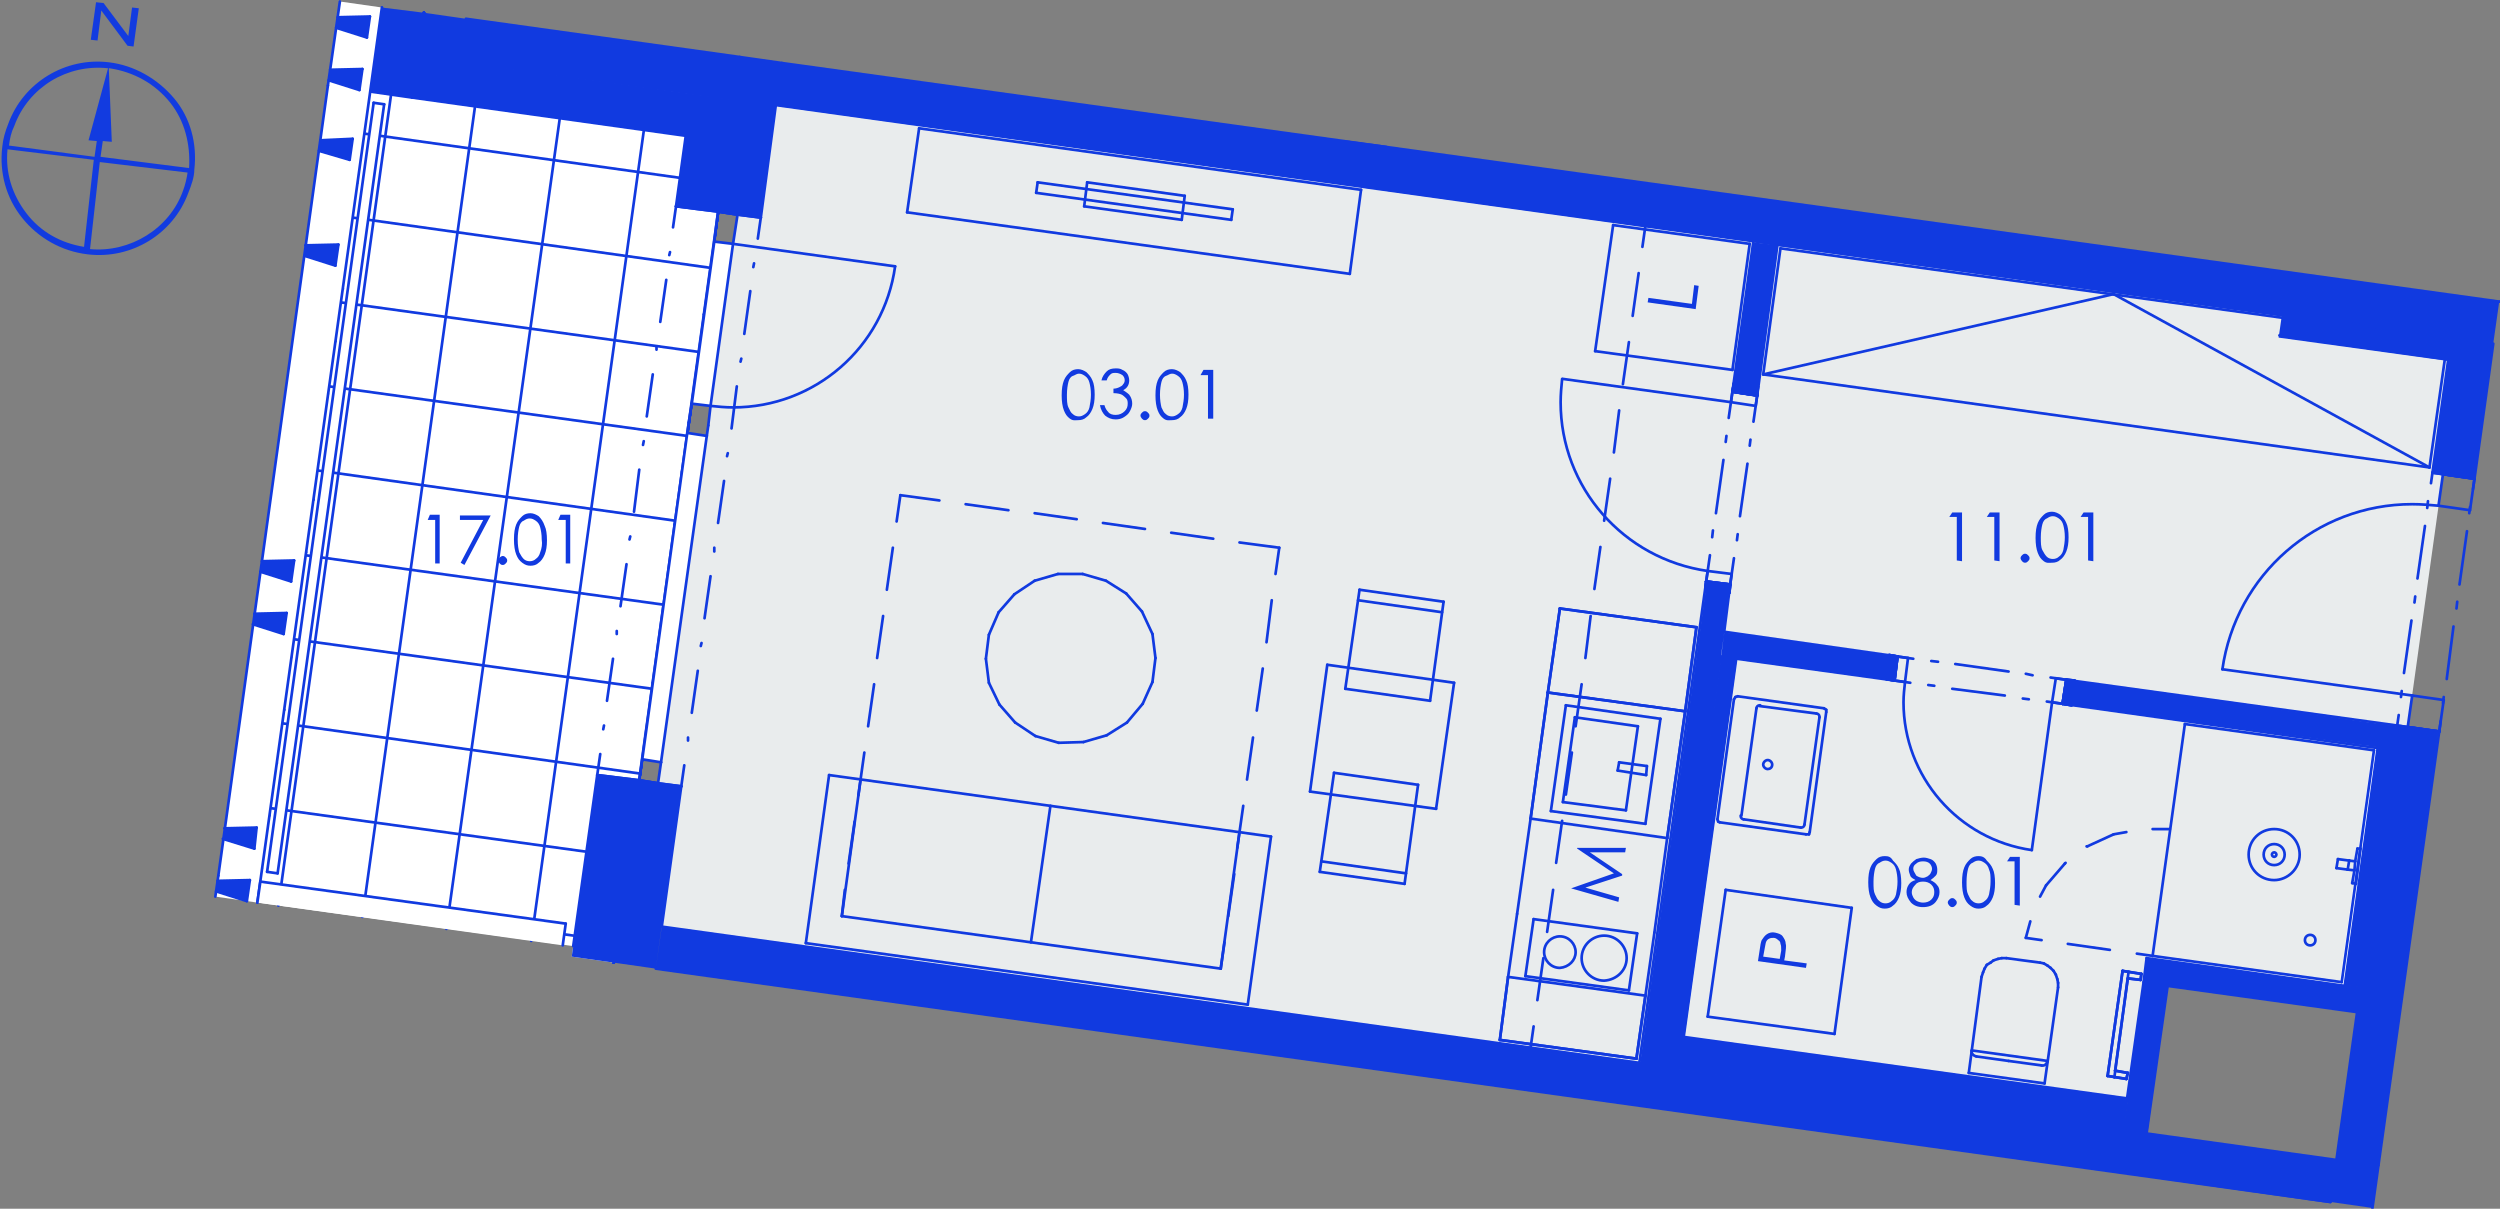 <?xml version="1.0" encoding="utf-8"?>
<!-- Generator: Adobe Illustrator 28.0.0, SVG Export Plug-In . SVG Version: 6.00 Build 0)  -->
<svg version="1.1" id="Layer_1" xmlns="http://www.w3.org/2000/svg" xmlns:xlink="http://www.w3.org/1999/xlink" x="0px" y="0px"
	 viewBox="0 0 333.2 161.1" style="enable-background:new 0 0 333.2 161.1;" xml:space="preserve">
<rect x="0" y="0" width="333.2" height="161.1" fill="#808080" stroke="none"/>
<style type="text/css">
	.st0{fill:none;stroke:#113AE0;stroke-width:0.36;stroke-linecap:round;stroke-linejoin:round;stroke-miterlimit:10;}
	.st1{fill-rule:evenodd;clip-rule:evenodd;fill:#FFFFFF;}
	.st2{fill-rule:evenodd;clip-rule:evenodd;fill:#E9ECED;}
	.st3{fill:none;}
	.st4{fill-rule:evenodd;clip-rule:evenodd;fill:#113AE0;}
	.st5{fill:#123BE0;}
</style>
<g>
	<line class="st0" x1="81.8" y1="128.3" x2="97.8" y2="13.2"/>
	<line class="st0" x1="97.8" y1="13.2" x2="55.7" y2="7.4"/>
	<line class="st0" x1="55.7" y1="7.4" x2="56.5" y2="1.7"/>
	<line class="st0" x1="81.8" y1="128.3" x2="97.8" y2="13.2"/>
	<line class="st0" x1="97.8" y1="13.2" x2="55.7" y2="7.4"/>
	<line class="st0" x1="55.7" y1="7.4" x2="56.5" y2="1.7"/>
	<line class="st0" x1="81.8" y1="128.3" x2="97.8" y2="13.2"/>
	<line class="st0" x1="97.8" y1="13.2" x2="55.7" y2="7.4"/>
	<line class="st0" x1="55.7" y1="7.4" x2="56.5" y2="1.7"/>
	<line class="st0" x1="81.8" y1="128.3" x2="97.8" y2="13.2"/>
	<line class="st0" x1="97.8" y1="13.2" x2="55.7" y2="7.4"/>
	<line class="st0" x1="55.7" y1="7.4" x2="56.5" y2="1.7"/>
	<line class="st0" x1="81.8" y1="128.3" x2="97.8" y2="13.2"/>
	<line class="st0" x1="97.8" y1="13.2" x2="55.7" y2="7.4"/>
	<line class="st0" x1="55.7" y1="7.4" x2="56.5" y2="1.7"/>
	<line class="st0" x1="81.8" y1="128.3" x2="97.8" y2="13.2"/>
	<line class="st0" x1="97.8" y1="13.2" x2="55.7" y2="7.4"/>
	<line class="st0" x1="55.7" y1="7.4" x2="56.5" y2="1.7"/>
	<line class="st0" x1="81.8" y1="128.3" x2="97.8" y2="13.2"/>
	<line class="st0" x1="97.8" y1="13.2" x2="55.7" y2="7.4"/>
	<line class="st0" x1="55.7" y1="7.4" x2="56.5" y2="1.7"/>
	<polyline class="st1" points="88.2,123.5 90.8,104.8 87.7,104.4 98.3,28.6 101.4,29 103.4,14 233.7,32.1 218.5,141.6 88.2,123.5 	
		"/>
	<polyline class="st1" points="224.4,138.2 231.4,87.8 316.9,99.7 312.5,131.4 286.1,127.7 283.5,146.4 224.4,138.2 	"/>
	<polyline class="st1" points="229.8,84.2 236.9,32.6 304.2,41.9 303.8,44.7 326.3,47.9 319.5,96.7 229.8,84.2 	"/>
	<polyline class="st1" points="37.5,117.9 52.1,12.6 91.4,18.1 76.8,123.3 37.5,117.9 	"/>
	<polyline class="st2" points="88.2,123.5 90.8,104.8 87.7,104.4 98.3,28.6 101.4,29 103.4,14 326.7,45.1 324.2,63 325.6,63.2 
		320.9,96.9 316.7,96.3 311.8,131.3 286.1,127.7 282.9,150.6 88.2,123.5 	"/>
	<polyline class="st1" points="34.3,120.3 50.1,6.6 97.8,13.2 81.8,128.3 76.2,127.5 76.4,126.1 34.3,120.3 	"/>
	<g>
		<line class="st0" x1="34.5" y1="118.9" x2="82.2" y2="125.5"/>
		<line class="st0" x1="36" y1="107.7" x2="83.8" y2="114.3"/>
		<line class="st0" x1="37.6" y1="96.4" x2="85.3" y2="103.1"/>
		<line class="st0" x1="39.2" y1="85.2" x2="86.9" y2="91.8"/>
		<line class="st0" x1="40.7" y1="74" x2="88.5" y2="80.6"/>
		<line class="st0" x1="42.3" y1="62.7" x2="90" y2="69.4"/>
		<line class="st0" x1="43.9" y1="51.5" x2="91.6" y2="58.1"/>
		<line class="st0" x1="45.4" y1="40.3" x2="93.1" y2="46.9"/>
		<line class="st0" x1="47" y1="29" x2="94.7" y2="35.7"/>
		<line class="st0" x1="48.5" y1="17.8" x2="96.3" y2="24.5"/>
		<line class="st0" x1="50.1" y1="6.6" x2="97.8" y2="13.2"/>
		<line class="st0" x1="81.8" y1="128.3" x2="97.8" y2="13.2"/>
		<line class="st0" x1="70.8" y1="125.4" x2="86.6" y2="11.7"/>
		<line class="st0" x1="59.5" y1="123.8" x2="75.4" y2="10.1"/>
		<line class="st0" x1="48.3" y1="122.2" x2="64.1" y2="8.5"/>
		<line class="st0" x1="37.1" y1="120.7" x2="52.9" y2="7"/>
	</g>
	<line class="st0" x1="50.1" y1="6.6" x2="50.1" y2="6.6"/>
	<line class="st0" x1="52.9" y1="7" x2="52.9" y2="7"/>
	<line class="st0" x1="59.9" y1="7.9" x2="59.9" y2="7.9"/>
	<line class="st0" x1="67" y1="8.9" x2="67" y2="8.9"/>
	<line class="st0" x1="74" y1="9.9" x2="74" y2="9.9"/>
	<line class="st0" x1="81" y1="10.9" x2="81" y2="10.9"/>
	<line class="st0" x1="88" y1="11.9" x2="88" y2="11.9"/>
	<line class="st0" x1="95" y1="12.8" x2="95" y2="12.8"/>
	<line class="st0" x1="97.8" y1="13.2" x2="97.8" y2="13.2"/>
	<line class="st0" x1="97.8" y1="13.2" x2="97.8" y2="13.2"/>
	<line class="st0" x1="97.8" y1="13.8" x2="97.8" y2="13.8"/>
	<line class="st0" x1="96.8" y1="20.8" x2="96.8" y2="20.8"/>
	<line class="st0" x1="95.8" y1="27.8" x2="95.8" y2="27.8"/>
	<line class="st0" x1="94.8" y1="34.8" x2="94.8" y2="34.8"/>
	<line class="st0" x1="93.8" y1="41.9" x2="93.8" y2="41.9"/>
	<line class="st0" x1="92.9" y1="48.9" x2="92.9" y2="48.9"/>
	<line class="st0" x1="91.9" y1="55.9" x2="91.9" y2="55.9"/>
	<line class="st0" x1="90.9" y1="62.9" x2="90.9" y2="62.9"/>
	<line class="st0" x1="89.9" y1="69.9" x2="89.9" y2="69.9"/>
	<line class="st0" x1="89" y1="77" x2="89" y2="77"/>
	<line class="st0" x1="88" y1="84" x2="88" y2="84"/>
	<line class="st0" x1="87" y1="91" x2="87" y2="91"/>
	<line class="st0" x1="86" y1="98" x2="86" y2="98"/>
	<line class="st0" x1="85.1" y1="105" x2="85.1" y2="105"/>
	<line class="st0" x1="84.1" y1="112" x2="84.1" y2="112"/>
	<line class="st0" x1="83.1" y1="119.1" x2="83.1" y2="119.1"/>
	<line class="st0" x1="82.1" y1="126.1" x2="82.1" y2="126.1"/>
	<line class="st0" x1="34.9" y1="115.7" x2="34.9" y2="115.7"/>
	<line class="st0" x1="35.9" y1="108.7" x2="35.9" y2="108.7"/>
	<line class="st0" x1="36.9" y1="101.7" x2="36.9" y2="101.7"/>
	<line class="st0" x1="37.9" y1="94.6" x2="37.9" y2="94.6"/>
	<line class="st0" x1="38.8" y1="87.6" x2="38.8" y2="87.6"/>
	<line class="st0" x1="39.8" y1="80.6" x2="39.8" y2="80.6"/>
	<line class="st0" x1="40.8" y1="73.6" x2="40.8" y2="73.6"/>
	<line class="st0" x1="41.8" y1="66.6" x2="41.8" y2="66.6"/>
	<line class="st0" x1="42.7" y1="59.5" x2="42.7" y2="59.5"/>
	<line class="st0" x1="43.7" y1="52.5" x2="43.7" y2="52.5"/>
	<line class="st0" x1="44.7" y1="45.5" x2="44.7" y2="45.5"/>
	<line class="st0" x1="45.7" y1="38.5" x2="45.7" y2="38.5"/>
	<line class="st0" x1="46.6" y1="31.5" x2="46.6" y2="31.5"/>
	<line class="st0" x1="47.6" y1="24.4" x2="47.6" y2="24.4"/>
	<line class="st0" x1="48.6" y1="17.4" x2="48.6" y2="17.4"/>
	<line class="st0" x1="49.6" y1="10.4" x2="49.6" y2="10.4"/>
	<line class="st0" x1="50.1" y1="6.6" x2="50.1" y2="6.6"/>
	<line class="st0" x1="97.8" y1="13.2" x2="92.2" y2="12.4"/>
	<line class="st0" x1="104.2" y1="8.4" x2="98.6" y2="7.6"/>
	<line class="st0" x1="85.2" y1="104" x2="81.8" y2="128.3"/>
	<line class="st0" x1="97.8" y1="13.2" x2="95.7" y2="28.2"/>
	<line class="st0" x1="87.7" y1="104.4" x2="90.8" y2="104.8"/>
	<line class="st0" x1="79.6" y1="103.3" x2="85.2" y2="104"/>
	<line class="st0" x1="85.2" y1="104" x2="87.7" y2="104.4"/>
	<line class="st0" x1="98.3" y1="28.6" x2="101.4" y2="29"/>
	<line class="st0" x1="90.1" y1="27.5" x2="95.7" y2="28.2"/>
	<line class="st0" x1="95.7" y1="28.2" x2="98.3" y2="28.6"/>
	<line class="st0" x1="88.2" y1="123.5" x2="90.8" y2="104.8"/>
	<line class="st0" x1="101.4" y1="29" x2="103.4" y2="14"/>
	<line class="st0" x1="91.4" y1="18.1" x2="90.1" y2="27.5"/>
	<line class="st0" x1="79.6" y1="103.3" x2="76.4" y2="126.1"/>
	<line class="st0" x1="90.1" y1="27.5" x2="89.7" y2="30.3"/>
	<line class="st0" x1="89.3" y1="33.6" x2="89.2" y2="34"/>
	<line class="st0" x1="88.8" y1="37.3" x2="88" y2="42.9"/>
	<line class="st0" x1="87.5" y1="46.2" x2="87.5" y2="46.6"/>
	<line class="st0" x1="87" y1="49.9" x2="86.2" y2="55.5"/>
	<line class="st0" x1="85.8" y1="58.8" x2="85.7" y2="59.3"/>
	<line class="st0" x1="85.2" y1="62.6" x2="84.5" y2="68.2"/>
	<line class="st0" x1="84" y1="71.5" x2="83.9" y2="71.9"/>
	<line class="st0" x1="83.5" y1="75.2" x2="82.7" y2="80.8"/>
	<line class="st0" x1="82.2" y1="84.1" x2="82.2" y2="84.5"/>
	<line class="st0" x1="81.7" y1="87.8" x2="80.9" y2="93.4"/>
	<line class="st0" x1="80.5" y1="96.7" x2="80.4" y2="97.2"/>
	<line class="st0" x1="80" y1="100.5" x2="79.6" y2="103.3"/>
	<line class="st0" x1="101.4" y1="29" x2="101" y2="31.8"/>
	<line class="st0" x1="100.5" y1="35.1" x2="100.4" y2="35.6"/>
	<line class="st0" x1="100" y1="38.8" x2="99.2" y2="44.5"/>
	<line class="st0" x1="98.8" y1="47.8" x2="98.7" y2="48.2"/>
	<line class="st0" x1="98.2" y1="51.5" x2="97.5" y2="57.1"/>
	<line class="st0" x1="97" y1="60.4" x2="96.9" y2="60.8"/>
	<line class="st0" x1="96.5" y1="64.1" x2="95.7" y2="69.7"/>
	<line class="st0" x1="95.2" y1="73" x2="95.2" y2="73.5"/>
	<line class="st0" x1="94.7" y1="76.8" x2="93.9" y2="82.4"/>
	<line class="st0" x1="93.5" y1="85.7" x2="93.4" y2="86.1"/>
	<line class="st0" x1="93" y1="89.4" x2="92.2" y2="95"/>
	<line class="st0" x1="91.7" y1="98.3" x2="91.7" y2="98.7"/>
	<line class="st0" x1="91.2" y1="102" x2="90.8" y2="104.8"/>
	<polyline class="st1" points="97.7,32.5 95.2,32.2 92.2,53.8 94.7,54.1 97.7,32.5 	"/>
	<polyline class="st1" points="94.2,58.1 91.6,57.7 85.6,101.2 88.1,101.6 94.2,58.1 	"/>
	<line class="st0" x1="98.3" y1="28.6" x2="97.7" y2="32.5"/>
	<line class="st0" x1="97.7" y1="32.5" x2="95.2" y2="32.2"/>
	<line class="st0" x1="95.2" y1="32.2" x2="95.7" y2="28.2"/>
	<line class="st0" x1="91.8" y1="56.3" x2="92.2" y2="53.8"/>
	<line class="st0" x1="92.2" y1="53.8" x2="94.7" y2="54.1"/>
	<line class="st0" x1="94.7" y1="54.1" x2="94.4" y2="56.7"/>
	<line class="st0" x1="97.7" y1="32.5" x2="94.7" y2="54.1"/>
	<line class="st0" x1="92.2" y1="53.8" x2="95.2" y2="32.2"/>
	<line class="st0" x1="97.7" y1="32.5" x2="119.3" y2="35.5"/>
	<line class="st0" x1="94.4" y1="56.7" x2="94.2" y2="58.1"/>
	<line class="st0" x1="94.2" y1="58.1" x2="91.6" y2="57.7"/>
	<line class="st0" x1="91.6" y1="57.7" x2="91.8" y2="56.3"/>
	<line class="st0" x1="85.2" y1="104" x2="85.6" y2="101.2"/>
	<line class="st0" x1="85.6" y1="101.2" x2="88.1" y2="101.6"/>
	<line class="st0" x1="88.1" y1="101.6" x2="87.7" y2="104.4"/>
	<line class="st0" x1="94.2" y1="58.1" x2="88.1" y2="101.6"/>
	<line class="st0" x1="85.6" y1="101.2" x2="91.6" y2="57.7"/>
	<g>
		<path class="st0" d="M119.3,35.5c-1.5,10.8-10.7,18.8-21.6,18.8c-1,0-2-0.1-3-0.2"/>
	</g>
	<line class="st0" x1="95.7" y1="28.2" x2="98.3" y2="28.6"/>
	<line class="st0" x1="95.7" y1="28.2" x2="98.3" y2="28.6"/>
	<line class="st0" x1="90.1" y1="27.5" x2="95.7" y2="28.2"/>
	<line class="st0" x1="98.3" y1="28.6" x2="101.4" y2="29"/>
	<line class="st0" x1="85.2" y1="104" x2="87.7" y2="104.4"/>
	<line class="st0" x1="85.2" y1="104" x2="87.7" y2="104.4"/>
	<line class="st0" x1="79.6" y1="103.3" x2="85.2" y2="104"/>
	<line class="st0" x1="87.7" y1="104.4" x2="90.8" y2="104.8"/>
	<line class="st0" x1="311.4" y1="154.6" x2="88.2" y2="123.5"/>
	<line class="st0" x1="87.4" y1="129.1" x2="310.6" y2="160.2"/>
	<line class="st0" x1="333.1" y1="40.2" x2="104.2" y2="8.4"/>
	<line class="st0" x1="103.4" y1="14" x2="326.7" y2="45.1"/>
	<line class="st0" x1="319.5" y1="96.7" x2="320.9" y2="96.9"/>
	<line class="st0" x1="320.9" y1="96.9" x2="325.1" y2="97.5"/>
	<line class="st0" x1="324.2" y1="63" x2="325.6" y2="63.2"/>
	<line class="st0" x1="325.6" y1="63.2" x2="329.8" y2="63.8"/>
	<line class="st0" x1="326.7" y1="45.1" x2="324.2" y2="63"/>
	<line class="st0" x1="319.5" y1="96.7" x2="311.4" y2="154.6"/>
	<line class="st0" x1="316.2" y1="161" x2="317" y2="155.3"/>
	<line class="st0" x1="317" y1="155.3" x2="325.1" y2="97.5"/>
	<line class="st0" x1="329.8" y1="63.8" x2="332.3" y2="45.8"/>
	<line class="st0" x1="324.2" y1="63" x2="324" y2="64.4"/>
	<line class="st0" x1="323.6" y1="66.8" x2="323.5" y2="67.7"/>
	<line class="st0" x1="323.2" y1="70.1" x2="322.2" y2="77.1"/>
	<line class="st0" x1="321.9" y1="79.5" x2="321.8" y2="80.3"/>
	<line class="st0" x1="321.4" y1="82.7" x2="320.4" y2="89.7"/>
	<line class="st0" x1="320.1" y1="92.1" x2="320" y2="92.9"/>
	<line class="st0" x1="319.7" y1="95.3" x2="319.5" y2="96.7"/>
	<line class="st0" x1="329.8" y1="63.8" x2="329.6" y2="65.2"/>
	<line class="st0" x1="329.2" y1="67.6" x2="329.1" y2="68.4"/>
	<line class="st0" x1="328.8" y1="70.8" x2="327.8" y2="77.9"/>
	<line class="st0" x1="327.5" y1="80.2" x2="327.4" y2="81.1"/>
	<line class="st0" x1="327" y1="83.5" x2="326.1" y2="90.5"/>
	<line class="st0" x1="325.7" y1="92.9" x2="325.6" y2="93.7"/>
	<line class="st0" x1="325.3" y1="96.1" x2="325.1" y2="97.5"/>
	<g>
		<path class="st0" d="M296.2,89.2c1.8-12.6,12.5-22,25.3-22c1.2,0,2.4,0.1,3.5,0.2"/>
	</g>
	<line class="st0" x1="329.8" y1="63.8" x2="329.2" y2="68"/>
	<line class="st0" x1="329.2" y1="68" x2="325" y2="67.4"/>
	<line class="st0" x1="325" y1="67.4" x2="325.6" y2="63.2"/>
	<line class="st0" x1="325.6" y1="63.2" x2="329.8" y2="63.8"/>
	<line class="st0" x1="320.9" y1="96.9" x2="321.5" y2="92.7"/>
	<line class="st0" x1="321.5" y1="92.7" x2="325.7" y2="93.3"/>
	<line class="st0" x1="325.7" y1="93.3" x2="325.1" y2="97.5"/>
	<line class="st0" x1="325.1" y1="97.5" x2="320.9" y2="96.9"/>
	<line class="st0" x1="321.5" y1="92.7" x2="296.2" y2="89.2"/>
	<line class="st0" x1="325.6" y1="63.2" x2="329.8" y2="63.8"/>
	<line class="st0" x1="325.6" y1="63.2" x2="329.8" y2="63.8"/>
	<line class="st0" x1="324.2" y1="63" x2="325.6" y2="63.2"/>
	<line class="st0" x1="320.9" y1="96.9" x2="325.1" y2="97.5"/>
	<line class="st0" x1="320.9" y1="96.9" x2="325.1" y2="97.5"/>
	<line class="st0" x1="319.5" y1="96.7" x2="320.9" y2="96.9"/>
	<line class="st0" x1="333.1" y1="40.2" x2="333.1" y2="40.2"/>
	<line class="st0" x1="55.7" y1="7.4" x2="61.3" y2="8.1"/>
	<line class="st0" x1="49.3" y1="12.2" x2="54.9" y2="13"/>
	<line class="st0" x1="56.5" y1="1.7" x2="55.7" y2="7.4"/>
	<line class="st0" x1="50.9" y1="1" x2="49.3" y2="12.2"/>
	<line class="st0" x1="97.8" y1="13.2" x2="92.2" y2="12.4"/>
	<line class="st0" x1="55.7" y1="7.4" x2="61.3" y2="8.1"/>
	<line class="st0" x1="61.3" y1="8.1" x2="92.2" y2="12.4"/>
	<line class="st0" x1="98.6" y1="7.6" x2="62.1" y2="2.5"/>
	<line class="st0" x1="54.9" y1="13" x2="91.4" y2="18.1"/>
	<polyline class="st1" points="28.7,119.5 29.1,116.7 43.7,11.4 45.3,0.2 50.9,1 34.3,120.3 28.7,119.5 	"/>
	<line class="st0" x1="29.1" y1="116.7" x2="28.7" y2="119.5"/>
	<line class="st0" x1="43.7" y1="11.4" x2="29.1" y2="116.7"/>
	<line class="st0" x1="45.3" y1="0.2" x2="43.7" y2="11.4"/>
	<line class="st0" x1="34.3" y1="120.3" x2="50.9" y2="1"/>
	<line class="st0" x1="234.2" y1="52.7" x2="234.3" y2="51.5"/>
	<line class="st0" x1="230.9" y1="52.2" x2="231.1" y2="51.1"/>
	<line class="st0" x1="230.9" y1="52.2" x2="234.2" y2="52.7"/>
	<line class="st0" x1="230.6" y1="77.9" x2="230.5" y2="79"/>
	<line class="st0" x1="227.4" y1="77.5" x2="227.3" y2="78.6"/>
	<line class="st0" x1="227.4" y1="77.5" x2="230.6" y2="77.9"/>
	<line class="st0" x1="221.7" y1="142.1" x2="229.3" y2="87.5"/>
	<line class="st0" x1="229.8" y1="84.2" x2="230.6" y2="77.9"/>
	<line class="st0" x1="234.2" y1="52.7" x2="236.9" y2="32.6"/>
	<line class="st0" x1="233.7" y1="32.1" x2="230.9" y2="52.2"/>
	<line class="st0" x1="227.4" y1="77.5" x2="218.5" y2="141.6"/>
	<line class="st0" x1="227.4" y1="77.5" x2="227.9" y2="74"/>
	<line class="st0" x1="228.2" y1="71.6" x2="228.3" y2="70.7"/>
	<line class="st0" x1="228.7" y1="68.4" x2="229.7" y2="61.3"/>
	<line class="st0" x1="230" y1="58.9" x2="230.1" y2="58.1"/>
	<line class="st0" x1="230.4" y1="55.7" x2="230.9" y2="52.2"/>
	<line class="st0" x1="230.6" y1="77.9" x2="231.1" y2="74.4"/>
	<line class="st0" x1="231.5" y1="72" x2="231.6" y2="71.2"/>
	<line class="st0" x1="231.9" y1="68.8" x2="232.9" y2="61.8"/>
	<line class="st0" x1="233.2" y1="59.4" x2="233.3" y2="58.6"/>
	<line class="st0" x1="233.7" y1="56.2" x2="234.2" y2="52.7"/>
	<g>
		<path class="st0" d="M227.6,76.1C216.4,74.5,208,65,208,53.6c0-1,0.1-2.1,0.2-3.1"/>
	</g>
	<line class="st0" x1="230.6" y1="77.9" x2="230.8" y2="76.5"/>
	<line class="st0" x1="230.8" y1="76.5" x2="227.6" y2="76.1"/>
	<line class="st0" x1="227.6" y1="76.1" x2="227.4" y2="77.5"/>
	<line class="st0" x1="227.4" y1="77.5" x2="230.6" y2="77.9"/>
	<line class="st0" x1="230.9" y1="52.2" x2="230.7" y2="53.6"/>
	<line class="st0" x1="230.7" y1="53.6" x2="234" y2="54.1"/>
	<line class="st0" x1="234" y1="54.1" x2="234.2" y2="52.7"/>
	<line class="st0" x1="234.2" y1="52.7" x2="230.9" y2="52.2"/>
	<line class="st0" x1="230.7" y1="53.6" x2="208.3" y2="50.5"/>
	<line class="st0" x1="227.4" y1="77.5" x2="230.6" y2="77.9"/>
	<line class="st0" x1="227.4" y1="77.5" x2="230.6" y2="77.9"/>
	<line class="st0" x1="227.4" y1="77.5" x2="227.3" y2="78.6"/>
	<line class="st0" x1="227.4" y1="77.5" x2="227.3" y2="78.6"/>
	<line class="st0" x1="230.6" y1="77.9" x2="230.5" y2="79"/>
	<line class="st0" x1="230.6" y1="77.9" x2="230.5" y2="79"/>
	<line class="st0" x1="230.9" y1="52.2" x2="234.2" y2="52.7"/>
	<line class="st0" x1="230.9" y1="52.2" x2="234.2" y2="52.7"/>
	<line class="st0" x1="230.9" y1="52.2" x2="231.1" y2="51.1"/>
	<line class="st0" x1="230.9" y1="52.2" x2="231.1" y2="51.1"/>
	<line class="st0" x1="234.2" y1="52.7" x2="234.3" y2="51.5"/>
	<line class="st0" x1="234.2" y1="52.7" x2="234.3" y2="51.5"/>
	<line class="st0" x1="286.1" y1="127.7" x2="285.7" y2="130.9"/>
	<line class="st0" x1="314.6" y1="131.7" x2="286.1" y2="127.7"/>
	<line class="st0" x1="288.9" y1="131.4" x2="314.2" y2="134.9"/>
	<line class="st0" x1="314.6" y1="131.7" x2="319" y2="100"/>
	<line class="st0" x1="316.9" y1="99.7" x2="312.5" y2="131.4"/>
	<line class="st0" x1="285.7" y1="130.9" x2="282.9" y2="150.6"/>
	<line class="st0" x1="286.1" y1="151" x2="288.9" y2="131.4"/>
	<line class="st0" x1="275.4" y1="90.6" x2="276.5" y2="90.7"/>
	<line class="st0" x1="274.9" y1="93.8" x2="276.1" y2="94"/>
	<line class="st0" x1="274.9" y1="93.8" x2="275.4" y2="90.6"/>
	<line class="st0" x1="252.9" y1="87.5" x2="251.8" y2="87.3"/>
	<line class="st0" x1="252.5" y1="90.7" x2="251.4" y2="90.5"/>
	<line class="st0" x1="252.5" y1="90.7" x2="252.9" y2="87.5"/>
	<line class="st0" x1="319.5" y1="96.7" x2="275.4" y2="90.6"/>
	<line class="st0" x1="252.9" y1="87.5" x2="229.8" y2="84.2"/>
	<line class="st0" x1="229.3" y1="87.5" x2="252.5" y2="90.7"/>
	<line class="st0" x1="274.9" y1="93.8" x2="319" y2="100"/>
	<line class="st0" x1="252.5" y1="90.7" x2="254.6" y2="91"/>
	<line class="st0" x1="257" y1="91.3" x2="257.8" y2="91.4"/>
	<line class="st0" x1="260.2" y1="91.8" x2="267.2" y2="92.7"/>
	<line class="st0" x1="269.6" y1="93.1" x2="270.4" y2="93.2"/>
	<line class="st0" x1="272.8" y1="93.5" x2="274.9" y2="93.8"/>
	<line class="st0" x1="252.9" y1="87.5" x2="255" y2="87.8"/>
	<line class="st0" x1="257.4" y1="88.1" x2="258.3" y2="88.2"/>
	<line class="st0" x1="260.6" y1="88.5" x2="267.7" y2="89.5"/>
	<line class="st0" x1="270" y1="89.8" x2="270.9" y2="90"/>
	<line class="st0" x1="273.3" y1="90.3" x2="275.4" y2="90.6"/>
	<g>
		<path class="st0" d="M270.8,113.3c-9.8-1.4-17.1-9.8-17.1-19.7c0-0.9,0.1-1.8,0.2-2.7"/>
	</g>
	<line class="st0" x1="252.9" y1="87.5" x2="254.3" y2="87.7"/>
	<line class="st0" x1="254.3" y1="87.7" x2="253.9" y2="90.9"/>
	<line class="st0" x1="253.9" y1="90.9" x2="252.5" y2="90.7"/>
	<line class="st0" x1="252.5" y1="90.7" x2="252.9" y2="87.5"/>
	<line class="st0" x1="274.9" y1="93.8" x2="273.5" y2="93.6"/>
	<line class="st0" x1="273.5" y1="93.6" x2="274" y2="90.4"/>
	<line class="st0" x1="274" y1="90.4" x2="275.4" y2="90.6"/>
	<line class="st0" x1="275.4" y1="90.6" x2="274.9" y2="93.8"/>
	<line class="st0" x1="273.5" y1="93.6" x2="270.8" y2="113.3"/>
	<line class="st0" x1="252.5" y1="90.7" x2="252.9" y2="87.5"/>
	<line class="st0" x1="252.5" y1="90.7" x2="252.9" y2="87.5"/>
	<line class="st0" x1="252.5" y1="90.7" x2="251.4" y2="90.5"/>
	<line class="st0" x1="252.5" y1="90.7" x2="251.4" y2="90.5"/>
	<line class="st0" x1="252.9" y1="87.5" x2="251.8" y2="87.3"/>
	<line class="st0" x1="252.9" y1="87.5" x2="251.8" y2="87.3"/>
	<line class="st0" x1="274.9" y1="93.8" x2="275.4" y2="90.6"/>
	<line class="st0" x1="274.9" y1="93.8" x2="275.4" y2="90.6"/>
	<line class="st0" x1="274.9" y1="93.8" x2="276.1" y2="94"/>
	<line class="st0" x1="274.9" y1="93.8" x2="276.1" y2="94"/>
	<line class="st0" x1="275.4" y1="90.6" x2="276.5" y2="90.7"/>
	<line class="st0" x1="275.4" y1="90.6" x2="276.5" y2="90.7"/>
	<line class="st0" x1="283.5" y1="146.4" x2="224.4" y2="138.2"/>
	<line class="st0" x1="221.7" y1="142.1" x2="282.9" y2="150.6"/>
	<line class="st0" x1="229.3" y1="87.5" x2="222.3" y2="137.9"/>
	<line class="st0" x1="224.4" y1="138.2" x2="231.4" y2="87.8"/>
	<polyline class="st1" points="75,126 34.3,120.3 34.7,117.5 75.4,123.1 75,126 	"/>
	<line class="st0" x1="75.4" y1="123.1" x2="75" y2="126"/>
	<line class="st0" x1="75.4" y1="123.1" x2="34.7" y2="117.5"/>
	<line class="st0" x1="34.7" y1="117.5" x2="34.3" y2="120.3"/>
	<line class="st3" x1="179.5" y1="18.9" x2="179.5" y2="18.9"/>
	<line class="st0" x1="179.5" y1="18.9" x2="184.8" y2="19.6"/>
	<line class="st0" x1="44.8" y1="3.7" x2="48.9" y2="5"/>
	<line class="st0" x1="48.9" y1="5" x2="49.3" y2="2.2"/>
	<line class="st0" x1="49.3" y1="2.2" x2="45" y2="2.3"/>
	<line class="st0" x1="43.8" y1="10.7" x2="47.9" y2="12"/>
	<line class="st0" x1="47.9" y1="12" x2="48.3" y2="9.2"/>
	<line class="st0" x1="48.3" y1="9.2" x2="44" y2="9.3"/>
	<line class="st0" x1="28.8" y1="118.8" x2="32.9" y2="120.1"/>
	<line class="st0" x1="32.9" y1="120.1" x2="33.3" y2="117.3"/>
	<line class="st0" x1="33.3" y1="117.3" x2="29" y2="117.4"/>
	<line class="st0" x1="42.5" y1="20.1" x2="46.6" y2="21.3"/>
	<line class="st0" x1="46.6" y1="21.3" x2="47" y2="18.5"/>
	<line class="st0" x1="47" y1="18.5" x2="42.7" y2="18.7"/>
	<line class="st0" x1="40.6" y1="34.1" x2="44.7" y2="35.4"/>
	<line class="st0" x1="44.7" y1="35.4" x2="45.1" y2="32.6"/>
	<line class="st0" x1="45.1" y1="32.6" x2="40.7" y2="32.7"/>
	<line class="st0" x1="29.7" y1="111.8" x2="33.9" y2="113.1"/>
	<line class="st0" x1="33.9" y1="113.1" x2="34.2" y2="110.3"/>
	<line class="st0" x1="34.2" y1="110.3" x2="29.9" y2="110.4"/>
	<line class="st0" x1="34.7" y1="76.2" x2="38.8" y2="77.5"/>
	<line class="st0" x1="38.8" y1="77.5" x2="39.2" y2="74.7"/>
	<line class="st0" x1="39.2" y1="74.7" x2="34.9" y2="74.8"/>
	<line class="st0" x1="33.7" y1="83.2" x2="37.8" y2="84.5"/>
	<line class="st0" x1="37.8" y1="84.5" x2="38.2" y2="81.7"/>
	<line class="st0" x1="38.2" y1="81.7" x2="33.9" y2="81.8"/>
	<polyline class="st1" points="51.2,13.9 37,116.4 35.6,116.2 49.8,13.7 51.2,13.9 	"/>
	<line class="st0" x1="51.2" y1="13.9" x2="49.8" y2="13.7"/>
	<line class="st0" x1="49.8" y1="13.7" x2="35.6" y2="116.2"/>
	<line class="st0" x1="35.6" y1="116.2" x2="37" y2="116.4"/>
	<line class="st0" x1="37" y1="116.4" x2="51.2" y2="13.9"/>
	<line class="st0" x1="206.7" y1="108.1" x2="208.7" y2="94"/>
	<line class="st0" x1="208.7" y1="94" x2="221.3" y2="95.8"/>
	<line class="st0" x1="221.3" y1="95.8" x2="219.3" y2="109.8"/>
	<line class="st0" x1="219.3" y1="109.8" x2="206.7" y2="108.1"/>
	<line class="st0" x1="204" y1="109.1" x2="206.3" y2="92.3"/>
	<line class="st0" x1="206.3" y1="92.3" x2="224.6" y2="94.8"/>
	<line class="st0" x1="224.6" y1="94.8" x2="222.2" y2="111.7"/>
	<line class="st0" x1="222.2" y1="111.7" x2="204" y2="109.1"/>
	<line class="st0" x1="204" y1="109.1" x2="206.3" y2="92.3"/>
	<line class="st0" x1="224.6" y1="94.8" x2="222.2" y2="111.7"/>
	<line class="st0" x1="208.3" y1="106.9" x2="209.9" y2="95.6"/>
	<line class="st0" x1="209.9" y1="95.6" x2="218.3" y2="96.8"/>
	<line class="st0" x1="218.3" y1="96.8" x2="216.7" y2="108"/>
	<line class="st0" x1="216.7" y1="108" x2="208.3" y2="106.9"/>
	<line class="st0" x1="215.6" y1="102.7" x2="215.8" y2="101.6"/>
	<line class="st0" x1="215.8" y1="101.6" x2="219.5" y2="102.1"/>
	<line class="st0" x1="219.5" y1="102.1" x2="219.4" y2="103.3"/>
	<line class="st0" x1="219.4" y1="103.3" x2="215.6" y2="102.7"/>
	<line class="st0" x1="202.2" y1="121.8" x2="204" y2="109.1"/>
	<line class="st0" x1="220.5" y1="124.3" x2="222.2" y2="111.7"/>
	<line class="st0" x1="212.6" y1="46.8" x2="215" y2="30"/>
	<line class="st0" x1="215" y1="30" x2="233.2" y2="32.5"/>
	<line class="st0" x1="233.2" y1="32.5" x2="230.9" y2="49.3"/>
	<line class="st0" x1="230.9" y1="49.3" x2="212.6" y2="46.8"/>
	<line class="st0" x1="120.9" y1="28.3" x2="179.9" y2="36.5"/>
	<line class="st0" x1="179.9" y1="36.5" x2="181.4" y2="25.3"/>
	<line class="st0" x1="181.4" y1="25.3" x2="122.5" y2="17.1"/>
	<line class="st0" x1="122.5" y1="17.1" x2="120.9" y2="28.3"/>
	<line class="st0" x1="204.4" y1="122.5" x2="203.3" y2="130.1"/>
	<line class="st0" x1="203.3" y1="130.1" x2="217.1" y2="132"/>
	<line class="st0" x1="217.1" y1="132" x2="218.2" y2="124.4"/>
	<line class="st0" x1="218.2" y1="124.4" x2="204.4" y2="122.5"/>
	<g>
		<path class="st0" d="M216.8,127.7c0-1.6-1.3-3-3-3c-1.6,0-3,1.3-3,3c0,1.6,1.3,3,3,3C215.5,130.6,216.8,129.3,216.8,127.7"/>
	</g>
	<g>
		<path class="st0" d="M210,126.9c0-1.1-0.9-2.1-2.1-2.1c-1.1,0-2.1,0.9-2.1,2.1c0,1.1,0.9,2.1,2.1,2.1
			C209.1,128.9,210,128,210,126.9"/>
	</g>
	<line class="st0" x1="202.2" y1="121.8" x2="201" y2="130.2"/>
	<line class="st0" x1="220.5" y1="124.3" x2="219.3" y2="132.7"/>
	<line class="st0" x1="189" y1="104.6" x2="177.8" y2="103"/>
	<line class="st0" x1="177.8" y1="103" x2="175.9" y2="116.2"/>
	<line class="st0" x1="175.9" y1="116.2" x2="187.2" y2="117.8"/>
	<line class="st0" x1="187.2" y1="117.8" x2="189" y2="104.6"/>
	<line class="st0" x1="190.6" y1="93.4" x2="179.3" y2="91.8"/>
	<line class="st0" x1="179.3" y1="91.8" x2="181.2" y2="78.6"/>
	<line class="st0" x1="181.2" y1="78.6" x2="192.4" y2="80.2"/>
	<line class="st0" x1="192.4" y1="80.2" x2="190.6" y2="93.4"/>
	<line class="st0" x1="193.8" y1="91" x2="176.9" y2="88.6"/>
	<line class="st0" x1="176.9" y1="88.6" x2="174.6" y2="105.5"/>
	<line class="st0" x1="174.6" y1="105.5" x2="191.4" y2="107.8"/>
	<line class="st0" x1="191.4" y1="107.8" x2="193.8" y2="91"/>
	<line class="st0" x1="187.4" y1="116.4" x2="176.1" y2="114.8"/>
	<line class="st0" x1="192.2" y1="81.6" x2="181" y2="80"/>
	<line class="st0" x1="235" y1="49.9" x2="323.8" y2="62.3"/>
	<line class="st0" x1="323.8" y1="62.3" x2="326.2" y2="45.4"/>
	<line class="st0" x1="326.2" y1="45.4" x2="237.3" y2="33.1"/>
	<line class="st0" x1="237.3" y1="33.1" x2="235" y2="49.9"/>
	<line class="st0" x1="323.8" y1="62.3" x2="281.7" y2="39.2"/>
	<line class="st0" x1="281.7" y1="39.2" x2="235" y2="49.9"/>
	<line class="st0" x1="312.1" y1="130.9" x2="286.9" y2="127.4"/>
	<line class="st0" x1="286.9" y1="127.4" x2="291.2" y2="96.5"/>
	<line class="st0" x1="291.2" y1="96.5" x2="316.4" y2="100"/>
	<line class="st0" x1="316.4" y1="100" x2="312.1" y2="130.9"/>
	<g>
		<path class="st0" d="M308.6,125.3c0-0.4-0.3-0.7-0.7-0.7s-0.7,0.3-0.7,0.7s0.3,0.7,0.7,0.7S308.6,125.7,308.6,125.3"/>
	</g>
	<line class="st0" x1="314" y1="117.8" x2="313.5" y2="117.7"/>
	<line class="st0" x1="313.5" y1="117.7" x2="313.8" y2="116"/>
	<line class="st0" x1="313.8" y1="116" x2="312.9" y2="115.9"/>
	<line class="st0" x1="312.9" y1="115.9" x2="312.9" y2="115.9"/>
	<line class="st0" x1="312.9" y1="115.9" x2="311.4" y2="115.7"/>
	<line class="st0" x1="311.4" y1="115.7" x2="311.6" y2="114.5"/>
	<line class="st0" x1="311.6" y1="114.5" x2="313.1" y2="114.7"/>
	<line class="st0" x1="313.1" y1="114.7" x2="313.1" y2="114.7"/>
	<line class="st0" x1="313.1" y1="114.7" x2="313.9" y2="114.8"/>
	<line class="st0" x1="313.9" y1="114.8" x2="314.2" y2="113.1"/>
	<line class="st0" x1="314.2" y1="113.1" x2="314.6" y2="113.1"/>
	<line class="st0" x1="314.6" y1="113.1" x2="314" y2="117.8"/>
	<line class="st0" x1="313.8" y1="116" x2="313.9" y2="114.8"/>
	<line class="st0" x1="312.9" y1="115.9" x2="313.1" y2="114.7"/>
	<g>
		<path class="st0" d="M306.5,113.9c0-1.9-1.5-3.4-3.4-3.4s-3.4,1.5-3.4,3.4s1.5,3.4,3.4,3.4C304.9,117.3,306.5,115.8,306.5,113.9"
			/>
	</g>
	<g>
		<path class="st0" d="M304.5,113.9c0-0.8-0.6-1.4-1.4-1.4s-1.4,0.6-1.4,1.4s0.6,1.4,1.4,1.4S304.5,114.7,304.5,113.9"/>
	</g>
	<g>
		<path class="st0" d="M303.4,113.9c0-0.2-0.2-0.3-0.3-0.3c-0.2,0-0.3,0.2-0.3,0.3c0,0.2,0.2,0.3,0.3,0.3
			C303.2,114.2,303.4,114.1,303.4,113.9"/>
	</g>
	<line class="st0" x1="231.1" y1="93.2" x2="228.9" y2="109.2"/>
	<line class="st0" x1="228.9" y1="109.2" x2="229" y2="109.5"/>
	<line class="st0" x1="229" y1="109.5" x2="229.2" y2="109.6"/>
	<line class="st0" x1="229.2" y1="109.6" x2="240.7" y2="111.2"/>
	<line class="st0" x1="240.7" y1="111.2" x2="241.1" y2="111.2"/>
	<line class="st0" x1="241.1" y1="111.2" x2="241.2" y2="110.9"/>
	<line class="st0" x1="241.2" y1="110.9" x2="243.4" y2="94.9"/>
	<line class="st0" x1="243.4" y1="94.9" x2="243.4" y2="94.6"/>
	<line class="st0" x1="243.4" y1="94.6" x2="243.1" y2="94.4"/>
	<line class="st0" x1="243.1" y1="94.4" x2="231.6" y2="92.8"/>
	<line class="st0" x1="231.6" y1="92.8" x2="231.3" y2="92.9"/>
	<line class="st0" x1="231.3" y1="92.9" x2="231.1" y2="93.2"/>
	<line class="st0" x1="234.1" y1="94.4" x2="232.1" y2="108.7"/>
	<line class="st0" x1="232.4" y1="109.2" x2="240" y2="110.3"/>
	<line class="st0" x1="240.5" y1="109.9" x2="242.5" y2="95.6"/>
	<line class="st0" x1="242.1" y1="95.1" x2="234.5" y2="94.1"/>
	<g>
		<path class="st0" d="M232.4,109.2c-0.2,0-0.4-0.2-0.4-0.4c0,0,0,0,0-0.1"/>
	</g>
	<g>
		<path class="st0" d="M240.5,109.9c0,0.2-0.2,0.4-0.4,0.4c0,0,0,0-0.1,0"/>
	</g>
	<g>
		<path class="st0" d="M242.1,95.1c0.2,0,0.4,0.2,0.4,0.4c0,0,0,0,0,0.1"/>
	</g>
	<g>
		<path class="st0" d="M234.1,94.4c0-0.2,0.2-0.4,0.4-0.4c0,0,0,0,0.1,0"/>
	</g>
	<g>
		<path class="st0" d="M236.2,101.9c0-0.3-0.3-0.6-0.6-0.6s-0.6,0.3-0.6,0.6s0.3,0.6,0.6,0.6S236.2,102.3,236.2,101.9"/>
	</g>
	<line class="st0" x1="227.6" y1="135.5" x2="244.5" y2="137.8"/>
	<line class="st0" x1="244.5" y1="137.8" x2="246.8" y2="121"/>
	<line class="st0" x1="246.8" y1="121" x2="230" y2="118.6"/>
	<line class="st0" x1="230" y1="118.6" x2="227.6" y2="135.5"/>
	<line class="st0" x1="285.4" y1="129.8" x2="282.9" y2="129.4"/>
	<line class="st0" x1="282.9" y1="129.4" x2="280.9" y2="143.4"/>
	<line class="st0" x1="280.9" y1="143.4" x2="283.4" y2="143.8"/>
	<line class="st0" x1="283.4" y1="143.8" x2="283.6" y2="143"/>
	<line class="st0" x1="283.6" y1="143" x2="281.9" y2="142.7"/>
	<line class="st0" x1="281.9" y1="142.7" x2="283.6" y2="130.4"/>
	<line class="st0" x1="283.6" y1="130.4" x2="285.3" y2="130.6"/>
	<line class="st0" x1="285.3" y1="130.6" x2="285.4" y2="129.8"/>
	<line class="st0" x1="285.4" y1="129.8" x2="282.9" y2="129.4"/>
	<line class="st0" x1="283.4" y1="143.8" x2="280.9" y2="143.4"/>
	<line class="st0" x1="285.3" y1="130.6" x2="283.6" y2="130.4"/>
	<line class="st0" x1="283.6" y1="143" x2="281.9" y2="142.7"/>
	<line class="st0" x1="282.9" y1="129.4" x2="280.9" y2="143.4"/>
	<line class="st0" x1="283.7" y1="129.5" x2="281.8" y2="143.6"/>
	<line class="st0" x1="285.4" y1="129.8" x2="285.3" y2="130.6"/>
	<line class="st0" x1="283.6" y1="143" x2="283.4" y2="143.8"/>
	<line class="st0" x1="267.4" y1="127.7" x2="266.8" y2="127.7"/>
	<line class="st0" x1="266.8" y1="127.7" x2="266.3" y2="127.8"/>
	<line class="st0" x1="266.3" y1="127.8" x2="265.7" y2="128"/>
	<line class="st0" x1="265.7" y1="128" x2="265.3" y2="128.3"/>
	<line class="st0" x1="265.3" y1="128.3" x2="264.8" y2="128.6"/>
	<line class="st0" x1="264.8" y1="128.6" x2="264.5" y2="129.1"/>
	<line class="st0" x1="264.5" y1="129.1" x2="264.3" y2="129.6"/>
	<line class="st0" x1="264.3" y1="129.6" x2="264.1" y2="130.2"/>
	<line class="st0" x1="264.1" y1="130.2" x2="262.4" y2="143"/>
	<line class="st0" x1="262.4" y1="143" x2="272.5" y2="144.4"/>
	<line class="st0" x1="272.5" y1="144.4" x2="274.3" y2="131.6"/>
	<line class="st0" x1="274.3" y1="131.6" x2="274.3" y2="131"/>
	<line class="st0" x1="274.3" y1="131" x2="274.2" y2="130.5"/>
	<line class="st0" x1="274.2" y1="130.5" x2="274" y2="129.9"/>
	<line class="st0" x1="274" y1="129.9" x2="273.7" y2="129.4"/>
	<line class="st0" x1="273.7" y1="129.4" x2="273.3" y2="129"/>
	<line class="st0" x1="273.3" y1="129" x2="272.9" y2="128.7"/>
	<line class="st0" x1="272.9" y1="128.7" x2="272.4" y2="128.4"/>
	<line class="st0" x1="272.4" y1="128.4" x2="271.9" y2="128.3"/>
	<line class="st0" x1="271.9" y1="128.3" x2="267.4" y2="127.7"/>
	<line class="st0" x1="267.7" y1="141.4" x2="272.1" y2="142"/>
	<line class="st0" x1="272.9" y1="141.4" x2="262.8" y2="140"/>
	<line class="st0" x1="263.4" y1="140.8" x2="267.7" y2="141.4"/>
	<g>
		<path class="st0" d="M272.9,141.4L272.9,141.4c-0.1,0.4-0.4,0.7-0.8,0.6"/>
	</g>
	<g>
		<path class="st0" d="M263.4,140.8L263.4,140.8c-0.4-0.1-0.7-0.4-0.6-0.8"/>
	</g>
	<line class="st0" x1="169.4" y1="111.5" x2="110.5" y2="103.3"/>
	<line class="st0" x1="110.5" y1="103.3" x2="107.4" y2="125.7"/>
	<line class="st0" x1="107.4" y1="125.7" x2="166.3" y2="133.9"/>
	<line class="st0" x1="166.3" y1="133.9" x2="169.4" y2="111.5"/>
	<line class="st0" x1="165.2" y1="110.9" x2="162.7" y2="129.1"/>
	<line class="st0" x1="114.7" y1="103.9" x2="112.2" y2="122.1"/>
	<line class="st0" x1="162.7" y1="129.1" x2="112.2" y2="122.1"/>
	<line class="st0" x1="140" y1="107.4" x2="137.4" y2="125.6"/>
	<line class="st0" x1="144.5" y1="27.5" x2="157.5" y2="29.3"/>
	<line class="st0" x1="157.5" y1="29.3" x2="157.9" y2="26.1"/>
	<line class="st0" x1="157.9" y1="26.1" x2="144.9" y2="24.3"/>
	<line class="st0" x1="144.9" y1="24.3" x2="144.5" y2="27.5"/>
	<line class="st0" x1="138.1" y1="25.7" x2="164.1" y2="29.3"/>
	<line class="st0" x1="164.1" y1="29.3" x2="164.3" y2="27.9"/>
	<line class="st0" x1="164.3" y1="27.9" x2="138.3" y2="24.3"/>
	<line class="st0" x1="138.3" y1="24.3" x2="138.1" y2="25.7"/>
	<line class="st0" x1="141.1" y1="99" x2="144.4" y2="98.9"/>
	<line class="st0" x1="144.4" y1="98.9" x2="147.5" y2="98"/>
	<line class="st0" x1="147.5" y1="98" x2="150.2" y2="96.3"/>
	<line class="st0" x1="150.2" y1="96.3" x2="152.3" y2="93.8"/>
	<line class="st0" x1="152.3" y1="93.8" x2="153.6" y2="90.9"/>
	<line class="st0" x1="153.6" y1="90.9" x2="154" y2="87.7"/>
	<line class="st0" x1="154" y1="87.7" x2="153.6" y2="84.5"/>
	<line class="st0" x1="153.6" y1="84.5" x2="152.2" y2="81.5"/>
	<line class="st0" x1="152.2" y1="81.5" x2="150.1" y2="79.1"/>
	<line class="st0" x1="150.1" y1="79.1" x2="147.4" y2="77.4"/>
	<line class="st0" x1="147.4" y1="77.4" x2="144.3" y2="76.5"/>
	<line class="st0" x1="144.3" y1="76.5" x2="141" y2="76.5"/>
	<line class="st0" x1="141" y1="76.5" x2="137.9" y2="77.4"/>
	<line class="st0" x1="137.9" y1="77.4" x2="135.2" y2="79.2"/>
	<line class="st0" x1="135.2" y1="79.2" x2="133.1" y2="81.6"/>
	<line class="st0" x1="133.1" y1="81.6" x2="131.8" y2="84.6"/>
	<line class="st0" x1="131.8" y1="84.6" x2="131.4" y2="87.8"/>
	<line class="st0" x1="131.4" y1="87.8" x2="131.8" y2="91"/>
	<line class="st0" x1="131.8" y1="91" x2="133.2" y2="93.9"/>
	<line class="st0" x1="133.2" y1="93.9" x2="135.3" y2="96.3"/>
	<line class="st0" x1="135.3" y1="96.3" x2="138" y2="98.1"/>
	<line class="st0" x1="138" y1="98.1" x2="141.1" y2="99"/>
	<line class="st0" x1="206.3" y1="92.3" x2="207.9" y2="81.1"/>
	<line class="st0" x1="207.9" y1="81.1" x2="226.1" y2="83.6"/>
	<line class="st0" x1="226.1" y1="83.6" x2="224.6" y2="94.8"/>
	<line class="st0" x1="224.6" y1="94.8" x2="206.3" y2="92.3"/>
	<line class="st0" x1="206.3" y1="92.3" x2="207.9" y2="81.1"/>
	<line class="st0" x1="207.9" y1="81.1" x2="226.1" y2="83.6"/>
	<line class="st0" x1="226.1" y1="83.6" x2="224.6" y2="94.8"/>
	<line class="st0" x1="201" y1="130.2" x2="199.9" y2="138.6"/>
	<line class="st0" x1="199.9" y1="138.6" x2="218.1" y2="141.1"/>
	<line class="st0" x1="218.1" y1="141.1" x2="219.3" y2="132.7"/>
	<line class="st0" x1="219.3" y1="132.7" x2="201" y2="130.2"/>
	<line class="st0" x1="201" y1="130.2" x2="199.9" y2="138.6"/>
	<line class="st0" x1="199.9" y1="138.6" x2="218.1" y2="141.1"/>
	<line class="st0" x1="218.1" y1="141.1" x2="219.3" y2="132.7"/>
	<line class="st0" x1="170.5" y1="73" x2="170" y2="76.5"/>
	<line class="st0" x1="169.5" y1="80" x2="168.8" y2="85.6"/>
	<line class="st0" x1="168.3" y1="89.1" x2="167.5" y2="94.7"/>
	<line class="st0" x1="167" y1="98.3" x2="166.2" y2="103.9"/>
	<line class="st0" x1="165.7" y1="107.4" x2="164.9" y2="113"/>
	<line class="st0" x1="164.5" y1="116.5" x2="163.7" y2="122.1"/>
	<line class="st0" x1="163.2" y1="125.6" x2="162.7" y2="129.1"/>
	<line class="st0" x1="120" y1="66" x2="119.5" y2="69.5"/>
	<line class="st0" x1="119" y1="73" x2="118.2" y2="78.6"/>
	<line class="st0" x1="117.7" y1="82.1" x2="116.9" y2="87.7"/>
	<line class="st0" x1="116.5" y1="91.2" x2="115.7" y2="96.8"/>
	<line class="st0" x1="115.2" y1="100.3" x2="114.4" y2="106"/>
	<line class="st0" x1="113.9" y1="109.5" x2="113.1" y2="115.1"/>
	<line class="st0" x1="112.6" y1="118.6" x2="112.2" y2="122.1"/>
	<line class="st0" x1="120" y1="66" x2="125.2" y2="66.7"/>
	<line class="st0" x1="128.7" y1="67.2" x2="134.4" y2="68"/>
	<line class="st0" x1="137.9" y1="68.4" x2="143.5" y2="69.2"/>
	<line class="st0" x1="147" y1="69.7" x2="152.6" y2="70.5"/>
	<line class="st0" x1="156.1" y1="71" x2="161.7" y2="71.8"/>
	<line class="st0" x1="165.2" y1="72.3" x2="170.5" y2="73"/>
	<line class="st0" x1="286.9" y1="127.4" x2="284.8" y2="127.1"/>
	<line class="st0" x1="281.2" y1="126.6" x2="275.6" y2="125.8"/>
	<line class="st0" x1="272.1" y1="125.3" x2="270" y2="125"/>
	<line class="st0" x1="270" y1="125" x2="270.6" y2="122.8"/>
	<line class="st0" x1="271.9" y1="119.5" x2="272.7" y2="118"/>
	<line class="st0" x1="272.7" y1="118" x2="275.2" y2="115.1"/>
	<line class="st0" x1="275.2" y1="115.1" x2="275.3" y2="115"/>
	<line class="st0" x1="278.1" y1="112.8" x2="278.2" y2="112.8"/>
	<line class="st0" x1="278.2" y1="112.8" x2="281.7" y2="111.2"/>
	<line class="st0" x1="281.7" y1="111.2" x2="283.4" y2="110.9"/>
	<line class="st0" x1="286.9" y1="110.5" x2="289.2" y2="110.5"/>
	<path class="st4" d="M85.2,104l-5.6-0.8l-3.2,22.9l-0.2,1.4l5.6,0.8l5.6,0.8l3.4-24.3L85.2,104z M327.4,39.4l-223.2-31l-5.6-0.8
		L62.1,2.5l-5.6-0.8L50.9,1l-0.8,5.6l-0.8,5.6l5.6,0.8l36.5,5.1l-1.3,9.4l5.6,0.8l5.6,0.8l2.1-15l132.8,18.5l-2.5-0.3l-2.8,20.1
		l3.2,0.5l2.8-20.1l67.2,9.4l-0.4,2.8l22.5,3.1l-2,14.9l5.6,0.8l2.5-18l0.8-5.6L327.4,39.4z M92.2,12.4l-36.5-5l5.6,0.8l36.5,5.1
		L92.2,12.4z M275.4,90.6l-0.4,3.2l42,5.8l-4.4,31.7l2.1,0.3l-25.3-3.5l-3.2-0.4l-0.5,3.2l-2.7,19.7l0.6-4.2l-59.1-8.2l7-50.4
		l21.1,2.9l0.4-3.2l-23.2-3.2l-0.4,3.2l-3.2,22.7l4.5-32.3l-3.2-0.4l-8.9,64.2l3.2,0.5l2.1,0.3l53.5,7.4L88.2,123.5l-0.8,5.6
		l223.2,31.1l5.6,0.8l0.8-5.6l8-57.8l-5.6-0.8L275.4,90.6z M311.4,154.6l-28.2-3.9l3,0.4l2.7-19.7l25.3,3.5L311.4,154.6z M44.8,3.7
		L48.9,5l0.4-2.8L45,2.3L44.8,3.7z M43.8,10.7l4.1,1.3l0.4-2.8L44,9.3L43.8,10.7z M28.8,118.8l4.1,1.3l0.4-2.8l-4.3,0.1L28.8,118.8z
		 M42.5,20.1l4.1,1.3l0.4-2.8l-4.3,0.1L42.5,20.1z M40.6,34.1l4.1,1.3l0.4-2.8l-4.3,0.1L40.6,34.1z M29.7,111.8l4.1,1.3l0.4-2.8
		l-4.3,0.1L29.7,111.8z M34.7,76.2l4.1,1.3l0.4-2.8l-4.3,0.1L34.7,76.2z M33.7,83.2l4.1,1.3l0.4-2.8l-4.3,0.1L33.7,83.2z
		 M209.4,118.4l6.3,1.8l0.1-0.6l-4.5-1.3l4.9-1.6v-0.2l-4.3-2.9h4.7l0.1-0.6h-6.5v0.1l4.9,3.3L209.4,118.4L209.4,118.4z M225.8,38
		l-0.3,2.5l-5.8-0.8l-0.1,0.6l6.4,0.9l0.4-3.1L225.8,38z M238,125.8c0-0.4-0.2-0.7-0.4-1s-0.6-0.4-1-0.5s-0.8,0-1.1,0.2
		s-0.5,0.5-0.7,0.8c-0.1,0.2-0.2,0.7-0.3,1.5l-0.2,1.3l6.4,0.9l0.1-0.6l-3-0.4l0.1-0.5C238,126.6,238.1,126.1,238,125.8z
		 M237.4,126.7l-0.2,1.1l-2.2-0.3l0.2-1.1c0.1-0.4,0.1-0.7,0.2-0.9c0.1-0.2,0.2-0.3,0.4-0.4s0.4-0.1,0.6-0.1c0.2,0,0.4,0.1,0.6,0.3
		c0.2,0.1,0.3,0.3,0.3,0.5C237.4,126,237.4,126.3,237.4,126.7z M74.4,69.3h1v5.8H76v-6.5h-1.3L74.4,69.3z M71.8,68.8
		c-0.3-0.2-0.7-0.4-1.1-0.4s-0.8,0.1-1.1,0.4s-0.6,0.6-0.8,1.1c-0.2,0.5-0.3,1.1-0.3,2c0,0.8,0.1,1.5,0.3,2c0.2,0.5,0.4,0.8,0.8,1.1
		s0.7,0.4,1.1,0.4s0.8-0.1,1.1-0.4c0.3-0.2,0.6-0.6,0.8-1.1s0.3-1.1,0.3-1.9s-0.1-1.5-0.3-1.9C72.4,69.5,72.1,69.1,71.8,68.8z
		 M72,73.6c-0.1,0.4-0.3,0.7-0.6,0.9c-0.2,0.2-0.5,0.3-0.8,0.3s-0.6-0.1-0.8-0.3s-0.4-0.5-0.6-0.9c-0.1-0.4-0.2-0.9-0.2-1.7
		c0-0.7,0.1-1.3,0.2-1.7c0.1-0.4,0.3-0.7,0.6-0.8c0.3-0.2,0.5-0.3,0.8-0.3s0.5,0.1,0.8,0.3c0.3,0.2,0.5,0.5,0.6,0.9s0.2,0.9,0.2,1.6
		C72.3,72.5,72.2,73.1,72,73.6z M61.3,69.3h3.1l-3,5.7l0.5,0.3l3.5-6.6h-4.1C61.3,68.7,61.3,69.3,61.3,69.3z M67,74.1
		c-0.1,0-0.3,0.1-0.4,0.2s-0.2,0.2-0.2,0.4c0,0.1,0.1,0.3,0.2,0.4s0.2,0.2,0.4,0.2s0.3-0.1,0.4-0.2s0.2-0.2,0.2-0.4
		c0-0.2-0.1-0.3-0.2-0.4S67.2,74.1,67,74.1z M57,69.3h1v5.8h0.6v-6.5h-1.3L57,69.3z M266.5,74.8v-6.5h-1.3l-0.4,0.6h1v5.8
		L266.5,74.8L266.5,74.8z M270.3,74.8c0.1-0.1,0.2-0.2,0.2-0.4c0-0.2-0.1-0.3-0.2-0.4s-0.2-0.2-0.4-0.2s-0.3,0.1-0.4,0.2
		s-0.2,0.2-0.2,0.4c0,0.1,0.1,0.3,0.2,0.4s0.2,0.2,0.4,0.2S270.2,74.9,270.3,74.8z M261.5,74.8v-6.5h-1.3l-0.4,0.6h1v5.8L261.5,74.8
		L261.5,74.8z M279,74.8v-6.5h-1.3l-0.4,0.6h1v5.8L279,74.8L279,74.8z M273.5,75c0.4,0,0.8-0.1,1.1-0.4c0.3-0.2,0.6-0.6,0.8-1.1
		c0.2-0.5,0.3-1.1,0.3-1.9s-0.1-1.5-0.3-1.9c-0.2-0.5-0.5-0.8-0.8-1.1c-0.3-0.2-0.7-0.4-1.1-0.4s-0.8,0.1-1.1,0.4s-0.6,0.6-0.8,1.1
		c-0.2,0.5-0.3,1.1-0.3,2c0,0.8,0.1,1.5,0.3,2c0.2,0.5,0.4,0.8,0.8,1.1S273.1,75,273.5,75z M272,71.6c0-0.7,0.1-1.3,0.2-1.7
		c0.1-0.4,0.3-0.7,0.6-0.8c0.3-0.2,0.5-0.3,0.8-0.3s0.5,0.1,0.8,0.3c0.3,0.2,0.5,0.5,0.6,0.9s0.2,0.9,0.2,1.6c0,0.6-0.1,1.2-0.2,1.7
		c-0.1,0.4-0.3,0.7-0.6,0.9c-0.2,0.2-0.5,0.3-0.8,0.3s-0.6-0.1-0.8-0.3s-0.4-0.5-0.6-0.9C272,72.9,272,72.3,272,71.6z M263.7,114.1
		c-0.4,0-0.8,0.1-1.1,0.4s-0.6,0.6-0.8,1.1c-0.2,0.5-0.3,1.1-0.3,2c0,0.8,0.1,1.5,0.3,2c0.2,0.5,0.4,0.8,0.8,1.1s0.7,0.4,1.1,0.4
		s0.8-0.1,1.1-0.4c0.3-0.2,0.6-0.6,0.8-1.1s0.3-1.1,0.3-1.9s-0.1-1.5-0.3-1.9c-0.2-0.5-0.5-0.8-0.8-1.1
		C264.5,114.2,264.1,114.1,263.7,114.1z M265.3,117.5c0,0.6-0.1,1.2-0.2,1.7c-0.1,0.4-0.3,0.7-0.6,0.9c-0.2,0.2-0.5,0.3-0.8,0.3
		s-0.6-0.1-0.8-0.3c-0.3-0.2-0.4-0.5-0.6-0.9s-0.2-0.9-0.2-1.7c0-0.7,0.1-1.3,0.2-1.7c0.1-0.4,0.3-0.7,0.6-0.8
		c0.3-0.2,0.5-0.3,0.8-0.3s0.5,0.1,0.8,0.3c0.3,0.2,0.5,0.5,0.6,0.9C265.3,116.3,265.3,116.8,265.3,117.5z M259.6,120.3
		c0,0.1,0.1,0.3,0.2,0.4s0.2,0.2,0.4,0.2s0.3-0.1,0.4-0.2s0.2-0.2,0.2-0.4c0-0.2-0.1-0.3-0.2-0.4s-0.2-0.2-0.4-0.2s-0.3,0.1-0.4,0.2
		S259.6,120.1,259.6,120.3z M269.2,120.7v-6.5h-1.3l-0.4,0.6h1v5.8L269.2,120.7L269.2,120.7z M254.4,117.9c-0.2,0.3-0.3,0.6-0.3,1
		c0,0.5,0.2,0.9,0.6,1.4c0.4,0.4,0.9,0.6,1.6,0.6c0.7,0,1.3-0.2,1.7-0.7c0.3-0.4,0.5-0.8,0.5-1.3c0-0.4-0.1-0.7-0.3-0.9
		c-0.2-0.3-0.5-0.5-0.9-0.7c0.3-0.2,0.5-0.4,0.7-0.6s0.2-0.5,0.2-0.8s-0.1-0.6-0.2-0.8c-0.2-0.3-0.4-0.5-0.7-0.6s-0.6-0.2-0.9-0.2
		s-0.7,0.1-1,0.2c-0.3,0.2-0.5,0.4-0.7,0.6c-0.2,0.3-0.3,0.5-0.3,0.8s0.1,0.5,0.2,0.8s0.4,0.4,0.7,0.6
		C254.9,117.4,254.6,117.6,254.4,117.9z M255,115.8c0-0.3,0.1-0.5,0.4-0.7c0.2-0.2,0.5-0.3,0.9-0.3s0.7,0.1,0.9,0.3s0.3,0.5,0.3,0.7
		s-0.1,0.4-0.2,0.6s-0.3,0.3-0.4,0.4c-0.2,0.1-0.4,0.2-0.6,0.2c-0.3,0-0.6-0.1-0.9-0.3C255.2,116.3,255,116.1,255,115.8z
		 M256.3,117.5c0.4,0,0.8,0.1,1.1,0.4c0.3,0.3,0.4,0.6,0.4,1s-0.1,0.7-0.4,1s-0.7,0.4-1.1,0.4c-0.3,0-0.6-0.1-0.8-0.2
		s-0.4-0.3-0.5-0.5s-0.2-0.4-0.2-0.7c0-0.4,0.2-0.7,0.5-1C255.5,117.6,255.9,117.5,256.3,117.5z M251.2,114.1
		c-0.4,0-0.8,0.1-1.1,0.4s-0.6,0.6-0.8,1.1s-0.3,1.1-0.3,2c0,0.8,0.1,1.5,0.3,2s0.4,0.8,0.8,1.1s0.7,0.4,1.1,0.4
		c0.4,0,0.8-0.1,1.1-0.4c0.3-0.2,0.6-0.6,0.8-1.1s0.3-1.1,0.3-1.9s-0.1-1.5-0.3-1.9c-0.2-0.5-0.5-0.8-0.8-1.1
		C252,114.2,251.7,114.1,251.2,114.1z M252.9,117.5c0,0.6-0.1,1.2-0.2,1.7c-0.1,0.4-0.3,0.7-0.6,0.9c-0.2,0.2-0.5,0.3-0.8,0.3
		s-0.6-0.1-0.8-0.3c-0.3-0.2-0.4-0.5-0.6-0.9s-0.2-0.9-0.2-1.7c0-0.7,0.1-1.3,0.2-1.7c0.1-0.4,0.3-0.7,0.6-0.8
		c0.3-0.2,0.5-0.3,0.8-0.3s0.5,0.1,0.8,0.3c0.3,0.2,0.5,0.5,0.6,0.9S252.9,116.8,252.9,117.5z M161.7,55.8v-6.5h-1.3L160,50h1v5.8
		H161.7z M148.7,55.3c-0.4,0-0.8-0.1-1-0.4c-0.2-0.2-0.4-0.5-0.5-0.9h-0.6c0.1,0.6,0.4,1.1,0.7,1.4c0.4,0.3,0.8,0.5,1.4,0.5
		c0.4,0,0.8-0.1,1.1-0.3s0.6-0.4,0.8-0.8s0.3-0.7,0.3-1c0-0.4-0.1-0.8-0.4-1.2c-0.2-0.2-0.5-0.4-0.8-0.6c0.6-0.3,0.8-0.8,0.8-1.3
		c0-0.3-0.1-0.6-0.2-0.8s-0.4-0.5-0.7-0.6c-0.3-0.2-0.6-0.2-0.9-0.2c-0.5,0-0.9,0.1-1.2,0.4s-0.6,0.7-0.7,1.2h0.7
		c0.1-0.4,0.3-0.6,0.5-0.8s0.4-0.2,0.7-0.2s0.6,0.1,0.9,0.3c0.2,0.2,0.3,0.4,0.3,0.7c0,0.2-0.1,0.4-0.2,0.5
		c-0.1,0.2-0.3,0.3-0.5,0.4s-0.5,0.2-0.8,0.2v0.6c0.5,0,0.9,0.1,1.1,0.2s0.4,0.3,0.6,0.5s0.2,0.5,0.2,0.7c0,0.4-0.1,0.7-0.4,1
		S149.2,55.3,148.7,55.3z M143.7,56c0.4,0,0.8-0.1,1.1-0.4c0.3-0.2,0.6-0.6,0.8-1.1s0.3-1.1,0.3-1.9c0-0.8-0.1-1.5-0.3-1.9
		c-0.2-0.5-0.5-0.8-0.8-1.1c-0.3-0.2-0.7-0.4-1.1-0.4c-0.4,0-0.8,0.1-1.1,0.4s-0.6,0.6-0.8,1.1s-0.3,1.1-0.3,2c0,0.8,0.1,1.5,0.3,2
		s0.4,0.8,0.8,1.1S143.3,56,143.7,56z M142.2,52.6c0-0.7,0.1-1.3,0.2-1.7c0.1-0.4,0.3-0.7,0.6-0.8s0.5-0.3,0.8-0.3s0.5,0.1,0.8,0.3
		s0.5,0.5,0.6,0.9s0.2,0.9,0.2,1.6c0,0.6-0.1,1.2-0.2,1.7c-0.1,0.4-0.3,0.7-0.6,0.9s-0.5,0.3-0.8,0.3s-0.6-0.1-0.8-0.3
		c-0.3-0.2-0.4-0.5-0.6-0.9C142.2,53.9,142.2,53.3,142.2,52.6z M153,55.8c0.1-0.1,0.2-0.2,0.2-0.4s-0.1-0.3-0.2-0.4
		s-0.2-0.2-0.4-0.2s-0.3,0.1-0.4,0.2s-0.2,0.2-0.2,0.4c0,0.1,0.1,0.3,0.2,0.4c0.1,0.1,0.2,0.2,0.4,0.2S152.9,55.9,153,55.8z
		 M156.2,56c0.4,0,0.8-0.1,1.1-0.4c0.3-0.2,0.6-0.6,0.8-1.1s0.3-1.1,0.3-1.9c0-0.8-0.1-1.5-0.3-1.9c-0.2-0.5-0.5-0.8-0.8-1.1
		c-0.3-0.2-0.7-0.4-1.1-0.4c-0.4,0-0.8,0.1-1.1,0.4s-0.6,0.6-0.8,1.1s-0.3,1.1-0.3,2c0,0.8,0.1,1.5,0.3,2s0.4,0.8,0.8,1.1
		S155.8,56,156.2,56z M154.6,52.6c0-0.7,0.1-1.3,0.2-1.7c0.1-0.4,0.3-0.7,0.6-0.8s0.5-0.3,0.8-0.3s0.5,0.1,0.8,0.3s0.5,0.5,0.6,0.9
		s0.2,0.9,0.2,1.6c0,0.6-0.1,1.2-0.2,1.7c-0.1,0.4-0.3,0.7-0.6,0.9s-0.5,0.3-0.8,0.3s-0.6-0.1-0.8-0.3c-0.3-0.2-0.4-0.5-0.6-0.9
		C154.7,53.9,154.6,53.3,154.6,52.6z"/>
	<line class="st0" x1="326.7" y1="45.1" x2="304.2" y2="41.9"/>
	<line class="st0" x1="303.8" y1="44.7" x2="326.3" y2="47.9"/>
	<line class="st0" x1="310.6" y1="160.2" x2="288.2" y2="157"/>
	<line class="st0" x1="219.3" y1="30.1" x2="218.9" y2="32.9"/>
	<line class="st0" x1="218.4" y1="36.4" x2="217.6" y2="42.1"/>
	<line class="st0" x1="217.1" y1="45.6" x2="216.3" y2="51.2"/>
	<line class="st0" x1="215.8" y1="54.7" x2="215.1" y2="60.3"/>
	<line class="st0" x1="214.6" y1="63.8" x2="213.8" y2="69.4"/>
	<line class="st0" x1="213.3" y1="72.9" x2="212.5" y2="78.5"/>
	<line class="st0" x1="212" y1="82.1" x2="211.3" y2="87.7"/>
	<line class="st0" x1="210.8" y1="91.2" x2="210" y2="96.8"/>
	<line class="st0" x1="209.5" y1="100.3" x2="208.7" y2="105.9"/>
	<line class="st0" x1="208.2" y1="109.4" x2="207.4" y2="115"/>
	<line class="st0" x1="207" y1="118.6" x2="206.2" y2="124.2"/>
	<line class="st0" x1="205.7" y1="127.7" x2="204.9" y2="133.3"/>
	<line class="st0" x1="204.4" y1="136.8" x2="204" y2="139.6"/>
</g>
<path class="st5" d="M13.5,1.4L17,6.1l0.8,0.1l0.7-5.1L17.6,1l-0.5,3.8l-3.3-4.4l-1-0.1l-0.7,5L13,5.4L13.5,1.4z M23.2,13.1
	c-2.2-2.6-5.3-4.4-8.7-4.8C8.7,7.6,3.1,11,1.1,16.5c-0.4,1-0.7,2-0.8,3.1C-0.1,23,0.8,26.4,3,29.1c2.1,2.6,5.2,4.4,8.7,4.8
	c5.8,0.7,11.4-2.7,13.4-8.2c0.4-1,0.8-2.1,0.8-3.1C26.3,19.2,25.4,15.7,23.2,13.1z M1.9,16.8C3.8,11.6,9,8.5,14.4,9.1l-2.6,9.6
	l1.1,0.1l-0.3,2.1L1.2,19.4C1.3,18.5,1.5,17.6,1.9,16.8z M11.2,32.9c-3.1-0.5-5.8-2-7.7-4.5S0.7,23,1,19.9l11.5,1.4L11.2,32.9z
	 M24.4,25.4c-1.8,5.1-7.1,8.3-12.4,7.8l1.3-11.6L25,23C24.9,23.7,24.7,24.6,24.4,25.4z M25.2,22.4l-11.8-1.5l0.3-2.1l1.2,0.1
	l-0.4-9.8h0.1c3.3,0.5,6.1,2.1,8.1,4.6C24.6,16.1,25.4,19.2,25.2,22.4z"/>
</svg>
